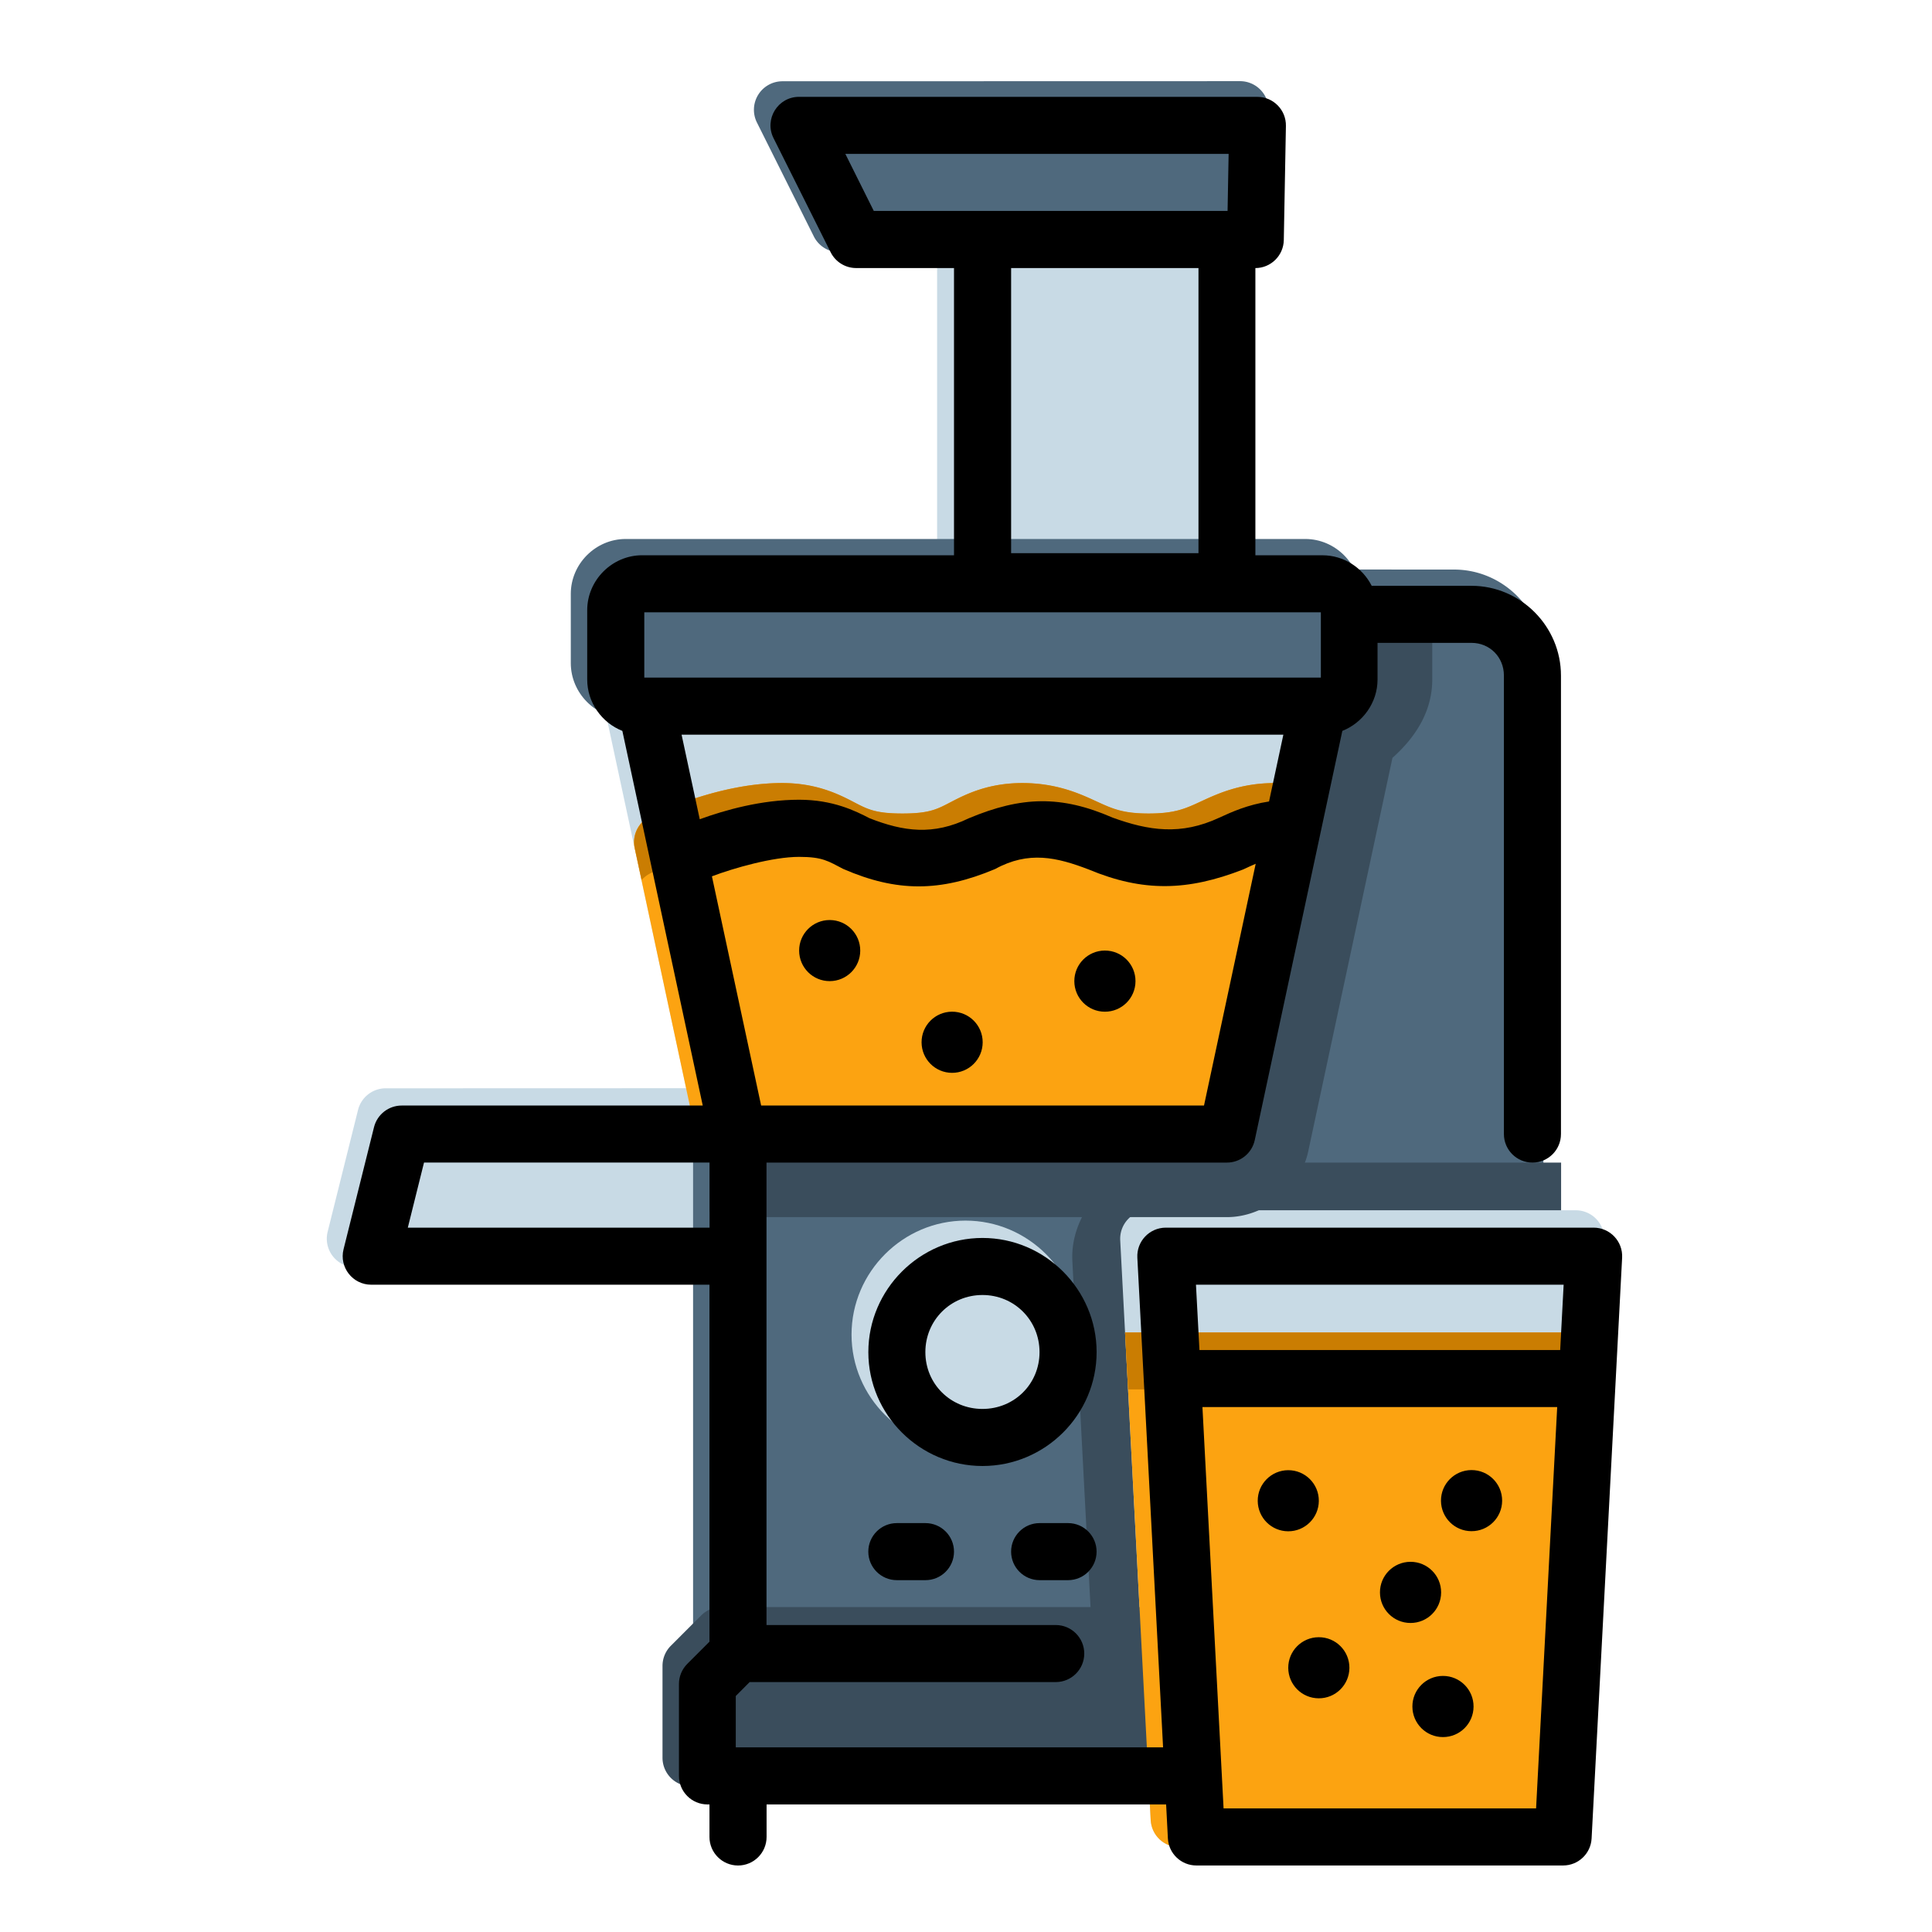 <?xml version="1.0" encoding="UTF-8" standalone="no"?>
<!-- Created with Inkscape (http://www.inkscape.org/) -->

<svg
   width="64pt"
   height="64pt"
   viewBox="0 0 22.578 22.578"
   version="1.1"
   id="svg831"
   inkscape:version="1.1.2 (0a00cf5339, 2022-02-04)"
   sodipodi:docname="30 - Juicer.svg"
   inkscape:export-filename="/media/taufikramadhan/Data/Tr Design Studio/Project Design/TR Creative Design/Icon Design/Project Hiring/Icon Icons/023 - Electronic Devices And Hardware/5 - Send/4 - Filled Line/10 - Juicer.png"
   inkscape:export-xdpi="576"
   inkscape:export-ydpi="576"
   xmlns:inkscape="http://www.inkscape.org/namespaces/inkscape"
   xmlns:sodipodi="http://sodipodi.sourceforge.net/DTD/sodipodi-0.dtd"
   xmlns="http://www.w3.org/2000/svg"
   xmlns:svg="http://www.w3.org/2000/svg"
   xmlns:rdf="http://www.w3.org/1999/02/22-rdf-syntax-ns#"
   xmlns:cc="http://creativecommons.org/ns#"
   xmlns:dc="http://purl.org/dc/elements/1.1/">
  <defs
     id="defs825">
    <pattern
       id="EMFhbasepattern"
       patternUnits="userSpaceOnUse"
       width="6"
       height="6"
       x="0"
       y="0" />
    <pattern
       id="EMFhbasepattern-9"
       patternUnits="userSpaceOnUse"
       width="6"
       height="6"
       x="0"
       y="0" />
    <pattern
       id="EMFhbasepattern-0"
       patternUnits="userSpaceOnUse"
       width="6"
       height="6"
       x="0"
       y="0" />
    <pattern
       id="EMFhbasepattern-7"
       patternUnits="userSpaceOnUse"
       width="6"
       height="6"
       x="0"
       y="0" />
    <pattern
       id="EMFhbasepattern-2"
       patternUnits="userSpaceOnUse"
       width="6"
       height="6"
       x="0"
       y="0" />
    <pattern
       id="EMFhbasepattern-98"
       patternUnits="userSpaceOnUse"
       width="6"
       height="6"
       x="0"
       y="0" />
    <pattern
       id="EMFhbasepattern-6"
       patternUnits="userSpaceOnUse"
       width="6"
       height="6"
       x="0"
       y="0" />
    <pattern
       id="EMFhbasepattern-01"
       patternUnits="userSpaceOnUse"
       width="6"
       height="6"
       x="0"
       y="0" />
    <pattern
       id="EMFhbasepattern-07"
       patternUnits="userSpaceOnUse"
       width="6"
       height="6"
       x="0"
       y="0" />
    <pattern
       id="EMFhbasepattern-8"
       patternUnits="userSpaceOnUse"
       width="6"
       height="6"
       x="0"
       y="0" />
    <pattern
       id="EMFhbasepattern-4"
       patternUnits="userSpaceOnUse"
       width="6"
       height="6"
       x="0"
       y="0" />
    <pattern
       id="EMFhbasepattern-40"
       patternUnits="userSpaceOnUse"
       width="6"
       height="6"
       x="0"
       y="0" />
    <pattern
       id="EMFhbasepattern-08"
       patternUnits="userSpaceOnUse"
       width="6"
       height="6"
       x="0"
       y="0" />
    <pattern
       id="EMFhbasepattern-04"
       patternUnits="userSpaceOnUse"
       width="6"
       height="6"
       x="0"
       y="0" />
    <pattern
       id="EMFhbasepattern-014"
       patternUnits="userSpaceOnUse"
       width="6"
       height="6"
       x="0"
       y="0" />
    <pattern
       id="EMFhbasepattern-27"
       patternUnits="userSpaceOnUse"
       width="6"
       height="6"
       x="0"
       y="0" />
    <pattern
       id="EMFhbasepattern-09"
       patternUnits="userSpaceOnUse"
       width="6"
       height="6"
       x="0"
       y="0" />
    <pattern
       id="EMFhbasepattern-5"
       patternUnits="userSpaceOnUse"
       width="6"
       height="6"
       x="0"
       y="0" />
    <pattern
       id="EMFhbasepattern-018"
       patternUnits="userSpaceOnUse"
       width="6"
       height="6"
       x="0"
       y="0" />
  </defs>
  <sodipodi:namedview
     id="base"
     pagecolor="#ffffff"
     bordercolor="#666666"
     borderopacity="1.0"
     inkscape:pageopacity="0.0"
     inkscape:pageshadow="2"
     inkscape:zoom="7.0078124"
     inkscape:cx="35.674471"
     inkscape:cy="39.313267"
     inkscape:document-units="pt"
     inkscape:current-layer="layer1"
     showgrid="false"
     units="pt"
     inkscape:window-width="1366"
     inkscape:window-height="719"
     inkscape:window-x="0"
     inkscape:window-y="26"
     inkscape:window-maximized="1"
     inkscape:pagecheckerboard="true"
     inkscape:showpageshadow="false"
     inkscape:object-paths="true"
     inkscape:snap-intersection-paths="true"
     inkscape:snap-smooth-nodes="true"
     inkscape:snap-midpoints="true"
     showguides="true"
     inkscape:snap-bbox="true"
     inkscape:bbox-nodes="true"
     inkscape:snap-nodes="false"
     inkscape:snap-global="true"
     inkscape:snap-others="false">
    <inkscape:grid
       type="xygrid"
       id="grid1378" />
    <sodipodi:guide
       position="0.97,21.608"
       orientation="78,0"
       id="guide1380"
       inkscape:locked="false" />
    <sodipodi:guide
       position="0.97,0.97"
       orientation="0,78"
       id="guide1382"
       inkscape:locked="false" />
    <sodipodi:guide
       position="21.608,0.97"
       orientation="-78,0"
       id="guide1384"
       inkscape:locked="false" />
    <sodipodi:guide
       position="21.608,21.608"
       orientation="0,-78"
       id="guide1386"
       inkscape:locked="false" />
  </sodipodi:namedview>
  <g
     inkscape:label="Icon"
     inkscape:groupmode="layer"
     id="layer1"
     transform="translate(0,-274.422)">
    <g
       id="g2195"
       style="display:inline;stroke-width:0.795"
       transform="matrix(1.258,0,0,1.258,-114.485,-192.403)">
      <g
         id="g101646"
         style="display:inline;stroke-width:0.795">
        <path
           style="color:#000000;fill:#c8dae5;stroke-width:0.795;stroke-linecap:round;stroke-linejoin:round;stroke-miterlimit:1.5;-inkscape-stroke:none"
           d="m 94.59,381.195 a 0.265,0.265 0 0 0 -0.258,0.199 l -0.283,1.135 a 0.265,0.265 0 0 0 0.256,0.328 h 3.402 a 0.265,0.265 0 0 0 0.266,-0.264 v -1.135 a 0.265,0.265 0 0 0 -0.266,-0.264 z"
           id="path237293" />
        <path
           style="color:#000000;fill:#c8dae5;stroke-width:0.795;stroke-linecap:round;stroke-linejoin:round;stroke-miterlimit:1.5;-inkscape-stroke:none"
           d="m 99.975,372.898 a 0.265,0.265 0 0 0 -0.264,0.264 v 3.176 a 0.265,0.265 0 0 0 0.264,0.264 h 2.268 a 0.265,0.265 0 0 0 0.266,-0.264 v -3.176 a 0.265,0.265 0 0 0 -0.266,-0.264 z"
           id="path237299" />
        <path
           style="color:#000000;fill:#4f697d;stroke-width:0.795;stroke-linecap:round;stroke-linejoin:round;stroke-miterlimit:1.5;-inkscape-stroke:none"
           d="m 98.273,371.84 a 0.265,0.265 0 0 0 -0.236,0.383 l 0.529,1.059 a 0.265,0.265 0 0 0 0.236,0.146 h 3.705 a 0.265,0.265 0 0 0 0.264,-0.26 l 0.019,-1.059 a 0.265,0.265 0 0 0 -0.264,-0.27 z"
           id="path237305" />
        <path
           style="color:#000000;fill:#4f697d;stroke-width:0.795;stroke-linecap:round;stroke-linejoin:round;stroke-miterlimit:1.5;-inkscape-stroke:none"
           d="m 102.318,376.375 a 0.265,0.265 0 0 0 -0.191,0.082 l -4.611,4.82 a 0.265,0.265 0 0 0 -0.072,0.182 v 4.82 a 0.265,0.265 0 0 0 0.264,0.264 h 6.762 a 0.265,0.265 0 0 0 0.256,-0.193 l 0.607,-2.174 a 0.265,0.265 0 0 0 0.01,-0.07 v -6.898 c 0,-0.456 -0.374,-0.832 -0.83,-0.832 z"
           id="path237311" />
        <path
           id="path33747"
           style="fill:#3a4d5c;fill-opacity:1;stroke-width:3.004;stroke-linecap:round;stroke-linejoin:round;stroke-miterlimit:1.5"
           d="m 384.279,384.219 c -1.774,0.004 -3.363,1.684 -3.27,3.455 l 0.775,14.756 h 13.057 a 1,1 0 0 0 0.967,-0.73 l 2.297,-8.217 a 1,1 0 0 0 0.037,-0.266 v -8.998 H 384.287 a 2.281,2.281 0 0 0 -0.008,0 z"
           transform="matrix(0.265,0,0,0.265,0,280.067)" />
        <path
           style="color:#000000;fill:#c8dae5;stroke-width:0.795;stroke-linecap:round;stroke-linejoin:round;stroke-miterlimit:1.5;-inkscape-stroke:none"
           d="m 101.676,382.328 a 0.265,0.265 0 0 0 -0.264,0.279 l 0.283,5.387 a 0.265,0.265 0 0 0 0.264,0.25 h 3.402 a 0.265,0.265 0 0 0 0.264,-0.25 l 0.283,-5.387 a 0.265,0.265 0 0 0 -0.264,-0.279 z"
           id="path237317" />
        <path
           id="path1990"
           style="fill:#3a4d5c;fill-opacity:1;stroke-width:3.004;stroke-linecap:round;stroke-linejoin:round;stroke-miterlimit:1.5"
           d="m 386.715,364 a 1,1 0 0 0 -0.723,0.311 L 368.562,382.529 a 1,1 0 0 0 -0.273,0.686 v 2.721 c 0.315,0.123 0.65,0.194 0.99,0.195 a 1.91,1.91 0 0 0 0.008,0 h 17.133 c 1.322,0.004 2.58,-1.01 2.857,-2.303 l 2.953,-13.797 c 0.79,-0.705 1.395,-1.61 1.395,-2.746 v -2.43 c -10e-6,-0.294 -0.034,-0.58 -0.098,-0.855 z"
           transform="matrix(0.265,0,0,0.265,0,280.067)" />
        <path
           style="color:#000000;fill:#c8dae5;fill-opacity:0.997;stroke-width:0.795;stroke-linecap:round;stroke-linejoin:round;stroke-miterlimit:1.5;-inkscape-stroke:none"
           d="m 96.857,377.227 a 0.265,0.265 0 0 0 -0.26,0.32 l 0.852,3.969 a 0.265,0.265 0 0 0 0.258,0.209 h 4.535 a 0.265,0.265 0 0 0 0.26,-0.209 l 0.85,-3.969 a 0.265,0.265 0 0 0 -0.258,-0.32 z"
           id="path237323" />
        <path
           style="color:#000000;fill:#4f697d;stroke-width:0.795;stroke-linecap:round;stroke-linejoin:round;stroke-miterlimit:1.5;-inkscape-stroke:none"
           d="m 96.818,376.092 c -0.279,0 -0.51,0.231 -0.51,0.51 v 0.643 c 2e-6,0.279 0.231,0.512 0.51,0.512 h 6.313 c 0.279,0 0.51,-0.233 0.51,-0.512 v -0.643 c -1e-5,-0.279 -0.231,-0.51 -0.51,-0.51 z"
           id="path237329" />
        <path
           style="color:#000000;fill:#3a4d5c;fill-opacity:1;stroke-width:0.795;stroke-linecap:round;stroke-linejoin:round;stroke-miterlimit:1.5;-inkscape-stroke:none"
           d="m 97.707,386.014 a 0.265,0.265 0 0 0 -0.188,0.078 l -0.283,0.283 a 0.265,0.265 0 0 0 -0.076,0.188 v 0.85 a 0.265,0.265 0 0 0 0.264,0.266 h 5.42 a 0.265,0.265 0 0 0 0.264,-0.266 v -1.133 a 0.265,0.265 0 0 0 -0.264,-0.266 c 0,0 -3.625,10e-6 -5.137,0 z"
           id="path237339" />
        <path
           style="color:#000000;fill:#fca311;fill-opacity:1;stroke-width:0.795;stroke-linecap:round;stroke-linejoin:round;stroke-miterlimit:1.5;-inkscape-stroke:none"
           d="m 98.273,378.359 c -0.628,0 -1.229,0.311 -1.229,0.311 a 0.265,0.265 0 0 0 -0.143,0.293 l 0.547,2.553 a 0.265,0.265 0 0 0 0.258,0.209 h 4.535 a 0.265,0.265 0 0 0 0.26,-0.209 l 0.607,-2.836 a 0.265,0.265 0 0 0 -0.26,-0.32 c -0.314,0 -0.526,0.096 -0.678,0.166 -0.151,0.07 -0.247,0.117 -0.496,0.117 -0.249,0 -0.343,-0.047 -0.494,-0.117 -0.151,-0.07 -0.366,-0.166 -0.68,-0.166 -0.314,0 -0.521,0.103 -0.654,0.172 -0.133,0.069 -0.201,0.111 -0.459,0.111 -0.258,0 -0.328,-0.042 -0.461,-0.111 -0.133,-0.069 -0.34,-0.172 -0.654,-0.172 z"
           id="path237345" />
        <path
           style="color:#000000;fill:#fca311;fill-opacity:1;stroke-width:0.795;stroke-linecap:round;stroke-linejoin:round;stroke-miterlimit:1.5;-inkscape-stroke:none"
           d="m 105.863,383.463 h -4.406 l 0.238,4.531 c 0.008,0.14 0.123,0.25 0.264,0.25 h 3.402 c 0.14,-2.8e-4 0.256,-0.11 0.264,-0.25 z"
           id="path237351"
           sodipodi:nodetypes="ccccccc" />
        <path
           style="color:#000000;fill:#c8dae5;stroke-width:0.795;stroke-linecap:round;stroke-linejoin:round;stroke-miterlimit:1.5;-inkscape-stroke:none"
           d="m 99.975,382.424 c -0.581,0 -1.059,0.477 -1.059,1.059 0,0.581 0.477,1.057 1.059,1.057 0.581,0 1.059,-0.475 1.059,-1.057 0,-0.581 -0.477,-1.059 -1.059,-1.059 z"
           id="path237077" />
        <path
           id="path28102"
           style="color:#000000;fill:#ca7d02;fill-opacity:1;stroke-width:0.795;stroke-linecap:round;stroke-linejoin:round;stroke-miterlimit:1.5;-inkscape-stroke:none"
           d="m 98.274,378.359 c -0.628,0 -1.229,0.311 -1.229,0.311 a 0.265,0.265 0 0 0 -0.143,0.293 l 0.064,0.297 a 0.265,0.265 0 0 1 0.079,-0.061 c 0,0 0.601,-0.311 1.229,-0.311 0.314,0 0.521,0.103 0.654,0.172 0.133,0.069 0.203,0.111 0.461,0.111 0.258,0 0.326,-0.042 0.459,-0.111 0.133,-0.069 0.34,-0.172 0.654,-0.172 0.314,0 0.528,0.096 0.68,0.166 0.151,0.07 0.246,0.117 0.495,0.117 0.249,0 0.345,-0.048 0.496,-0.117 0.151,-0.07 0.364,-0.166 0.677,-0.166 a 0.265,0.265 0 0 1 0.197,0.086 l 0.063,-0.295 a 0.265,0.265 0 0 0 -0.26,-0.32 c -0.314,0 -0.526,0.096 -0.677,0.166 -0.151,0.07 -0.247,0.117 -0.496,0.117 -0.249,0 -0.343,-0.048 -0.495,-0.117 -0.151,-0.07 -0.366,-0.166 -0.68,-0.166 -0.314,0 -0.521,0.103 -0.654,0.172 -0.133,0.069 -0.201,0.111 -0.459,0.111 -0.258,0 -0.328,-0.042 -0.461,-0.111 -0.133,-0.069 -0.34,-0.172 -0.654,-0.172 z" />
        <path
           id="path29942"
           style="color:#000000;fill:#ca7d02;fill-opacity:1;stroke-width:0.795;stroke-linecap:round;stroke-linejoin:round;stroke-miterlimit:1.5;-inkscape-stroke:none"
           d="m 101.457,383.463 0.028,0.529 h 4.351 l 0.028,-0.529 z" />
      </g>
      <path
         id="path51483"
         style="color:#000000;fill:#000000;stroke-width:3.004;stroke-linecap:round;stroke-linejoin:round;stroke-miterlimit:1.5;-inkscape-stroke:none"
         d="m 371.428,346.859 c -0.743,3e-5 -1.227,0.782 -0.895,1.447 l 2.002,4 c 0.169,0.339 0.514,0.554 0.893,0.555 h 3.432 v 10.068 h -10.932 c -1.053,0 -1.926,0.873 -1.926,1.926 v 2.43 c 4e-5,0.81 0.515,1.517 1.232,1.801 l 2.818,13.133 h -10.547 c -0.459,-0.002 -0.861,0.307 -0.975,0.752 l -1.07,4.289 c -0.156,0.629 0.319,1.238 0.967,1.24 h 11.861 v 12.514 l -0.781,0.781 c -0.187,0.189 -0.291,0.444 -0.289,0.709 v 3.211 c -0.002,0.553 0.445,1.003 0.998,1.004 h 0.072 v 1.137 c -0.002,0.552 0.446,1.002 0.998,1.004 0.555,0.002 1.006,-0.449 1.004,-1.004 v -1.137 h 14.006 l 0.062,1.195 c 0.029,0.53 0.467,0.945 0.998,0.945 h 12.859 c 0.53,-10e-4 0.967,-0.416 0.996,-0.945 l 1.07,-20.359 c 0.031,-0.572 -0.423,-1.053 -0.996,-1.055 h -15 c -0.574,3.2e-4 -1.029,0.482 -0.998,1.055 l 0.902,17.164 h -14.979 v -1.801 l 0.486,-0.488 c 5.475,4e-5 10.734,0 10.734,0 0.549,-0.002 0.994,-0.447 0.996,-0.996 0.002,-0.552 -0.444,-1.002 -0.996,-1.004 0,0 -5.027,2e-5 -10.143,0 v -16.211 h 7.566 8.57 c 0.473,0.002 0.881,-0.327 0.98,-0.789 l 3.07,-14.344 c 0.717,-0.284 1.234,-0.991 1.234,-1.801 V 366 h 3.293 c 0.643,0 1.137,0.501 1.137,1.145 v 16.07 c -0.002,0.555 0.449,1.006 1.004,1.004 0.552,-0.002 0.998,-0.451 0.996,-1.004 v -16.07 c 0,-1.724 -1.413,-3.145 -3.137,-3.145 h -3.498 c -0.319,-0.631 -0.976,-1.07 -1.723,-1.07 h -2.354 v -10.068 c 0.544,-0.002 0.986,-0.439 0.996,-0.982 l 0.074,-4 c 0.011,-0.559 -0.439,-1.018 -0.998,-1.02 z m 1.623,2 h 13.436 l -0.037,2 h -12.402 z m 5.811,4.002 h 6.568 v 9.994 h -6.568 z m -12.859,12.068 h 23.717 v 2.289 h -23.717 z m 1.307,4.289 h 21.096 l -0.502,2.342 c -0.753,0.115 -1.311,0.369 -1.74,0.566 -1.351,0.632 -2.478,0.458 -3.744,0 -1.81,-0.788 -3.19,-0.751 -5.041,0.023 -1.249,0.608 -2.285,0.466 -3.477,0 -0.503,-0.26 -1.286,-0.65 -2.473,-0.65 -1.316,0 -2.599,0.362 -3.482,0.684 z m 5.676,4.711 c 1.864,0.809 3.388,0.81 5.314,0 1.179,-0.647 2.167,-0.411 3.279,0.014 1.909,0.797 3.468,0.76 5.418,0 0.163,-0.075 0.303,-0.141 0.439,-0.199 l -1.812,8.475 h -15.525 l -1.725,-8.035 c 0.758,-0.287 2.134,-0.682 3.055,-0.682 0.833,-10e-6 1.025,0.153 1.557,0.428 z m -0.479,1.787 c -0.595,-0.003 -1.078,0.48 -1.076,1.074 0.002,0.592 0.484,1.071 1.076,1.068 0.589,-0.003 1.065,-0.48 1.066,-1.068 0.002,-0.591 -0.476,-1.071 -1.066,-1.074 z m 9.639,1.07 c -0.592,0.002 -1.071,0.484 -1.068,1.076 0.002,0.589 0.479,1.067 1.068,1.068 0.592,0.003 1.074,-0.476 1.076,-1.068 0.003,-0.595 -0.481,-1.079 -1.076,-1.076 z m -5.357,2.143 c -0.592,0.003 -1.069,0.485 -1.066,1.076 0.002,0.589 0.478,1.066 1.066,1.068 0.592,0.003 1.074,-0.476 1.076,-1.068 0.003,-0.595 -0.481,-1.079 -1.076,-1.076 z m -18.508,5.289 h 10.01 V 386.5 h -10.578 z m 19.578,2.643 c -2.197,0 -4.002,1.805 -4.002,4.002 0,2.197 1.805,3.992 4.002,3.992 2.197,0 4,-1.795 4,-3.992 0,-2.197 -1.803,-4.002 -4,-4.002 z M 385.342,388.5 h 12.889 l -0.121,2.289 h -12.646 z m -7.484,0.361 c 1.116,0 2,0.886 2,2.002 0,1.116 -0.884,1.992 -2,1.992 -1.116,0 -2.002,-0.876 -2.002,-1.992 0,-1.116 0.886,-2.002 2.002,-2.002 z m 7.711,3.928 h 12.436 l -0.74,14.07 h -10.955 z m 9.43,2.209 c -0.592,0.002 -1.071,0.484 -1.068,1.076 0.003,0.589 0.48,1.065 1.068,1.066 0.592,0.003 1.073,-0.475 1.076,-1.066 0.003,-0.595 -0.481,-1.079 -1.076,-1.076 z m -6.424,0.004 c -0.592,0.002 -1.071,0.484 -1.068,1.076 0.003,0.589 0.48,1.065 1.068,1.066 0.591,0.002 1.071,-0.476 1.074,-1.066 0.003,-0.595 -0.48,-1.078 -1.074,-1.076 z m -13.715,1.855 c -0.555,-0.002 -1.006,0.449 -1.004,1.004 0.002,0.552 0.452,0.998 1.004,0.996 h 0.996 c 0.552,0.002 1.002,-0.444 1.004,-0.996 0.002,-0.555 -0.449,-1.006 -1.004,-1.004 z m 4.998,0 c -0.552,0.002 -0.998,0.452 -0.996,1.004 0.002,0.549 0.447,0.994 0.996,0.996 h 1.004 c 0.549,-0.002 0.994,-0.447 0.996,-0.996 0.002,-0.552 -0.444,-1.002 -0.996,-1.004 z m 13.002,1.357 c -0.592,0.002 -1.071,0.484 -1.068,1.076 0.002,0.589 0.479,1.067 1.068,1.068 0.592,0.003 1.074,-0.476 1.076,-1.068 0.003,-0.595 -0.481,-1.079 -1.076,-1.076 z m -3.215,2.643 c -0.592,0.002 -1.07,0.483 -1.068,1.074 0.002,0.589 0.479,1.067 1.068,1.068 0.592,0.003 1.074,-0.476 1.076,-1.068 0.002,-0.595 -0.481,-1.077 -1.076,-1.074 z m 4.352,1.357 c -0.592,0.002 -1.071,0.484 -1.068,1.076 0.002,0.589 0.479,1.067 1.068,1.068 0.592,0.003 1.074,-0.476 1.076,-1.068 0.003,-0.595 -0.481,-1.079 -1.076,-1.076 z"
         transform="matrix(0.265,0,0,0.265,0,280.067)"
         sodipodi:nodetypes="ccccccsscccccccccccccccsccccccccccccccccscccccccscsscccsscsccccccccccccccccccccccccccccsccccccccccccccccccccccccccccccccssssscccccsssssccccccccccccccccsccscccsccsccccccccccccccccc" />
    </g>
  </g>
</svg>
